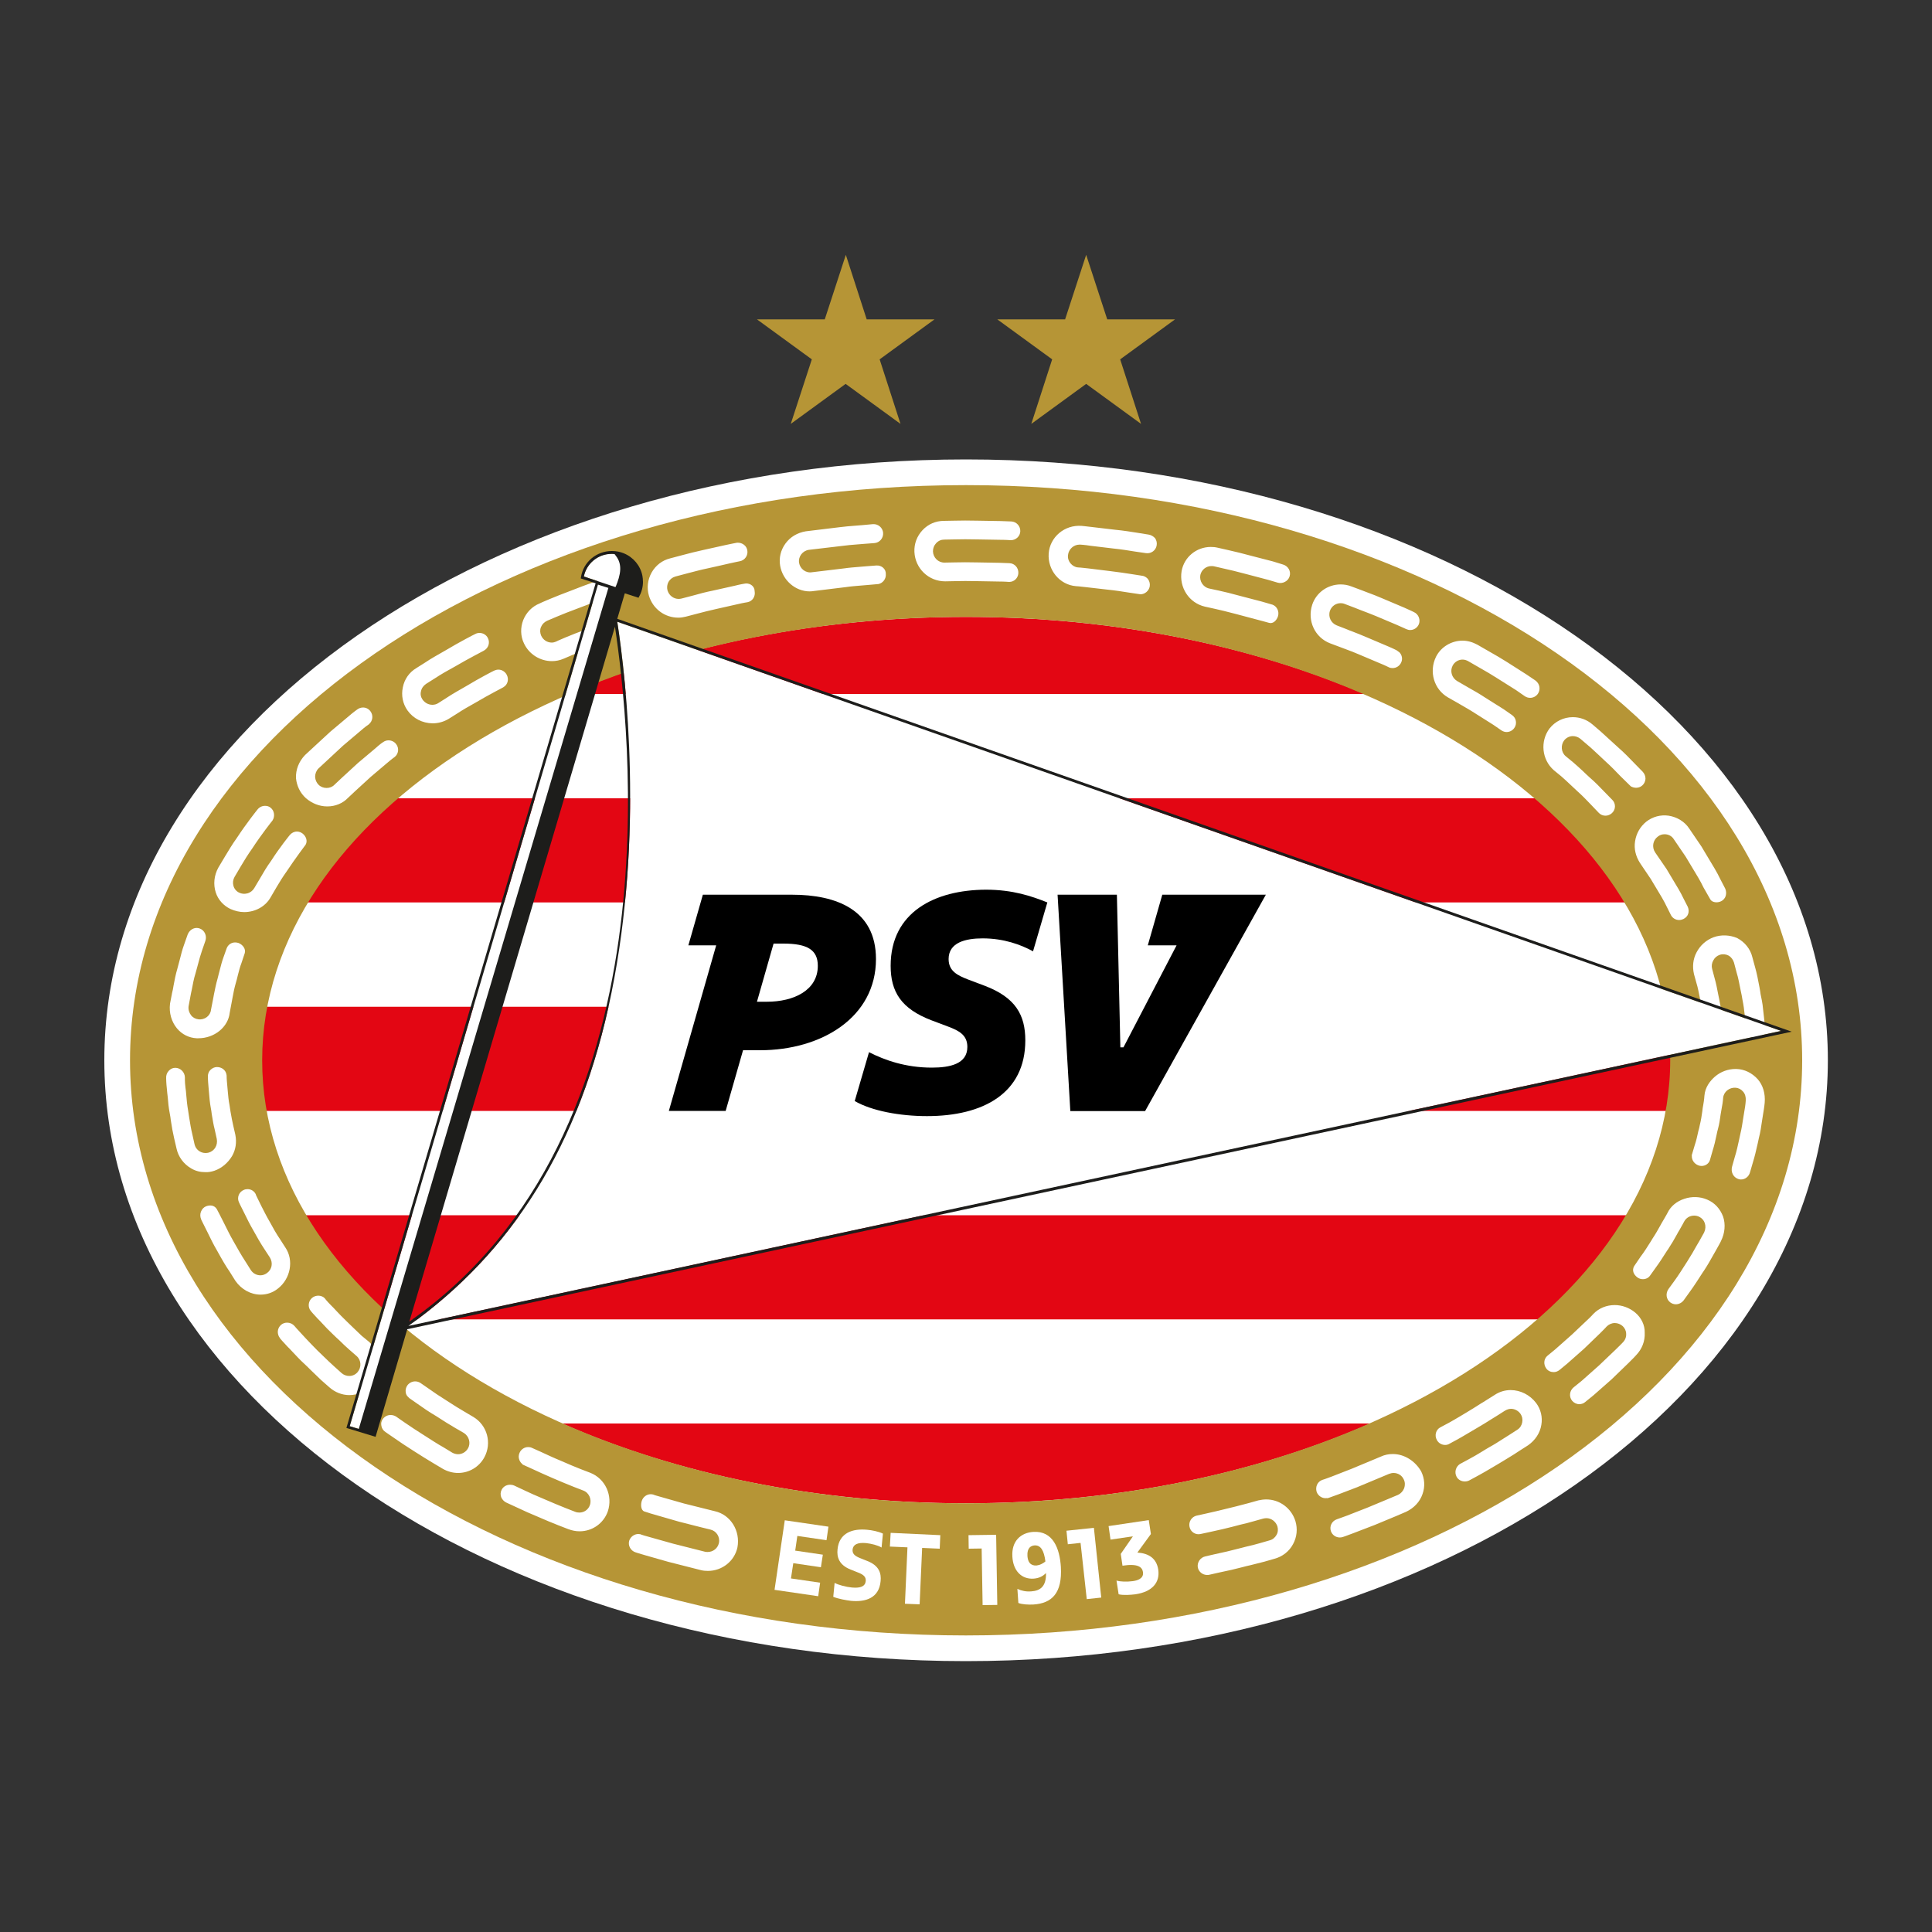 <?xml version="1.0" encoding="utf-8"?>
<!-- Generator: Adobe Illustrator 27.6.1, SVG Export Plug-In . SVG Version: 6.00 Build 0)  -->
<svg width="40" height="40" version="1.1" id="Laag_1" xmlns="http://www.w3.org/2000/svg" xmlns:xlink="http://www.w3.org/1999/xlink" x="0px" y="0px"
	 viewBox="0 0 1000 1000" style="enable-background:new 0 0 1000 1000;" xml:space="preserve">
<rect x="0" y="0" width="1000" height="1000" fill="#333333" stroke="none"/>
<style type="text/css">
	.st0{fill:#FFFFFF;}
	.st1{fill:#E30613;}
	.st2{fill:#B69536;}
	.st3{fill:#1D1D1B;}
</style>
<g>
	<g>
		<path class="st0" d="M499.9,859.8C254,859.8,54,720.3,54,548.8c0-171.5,200.1-311,446-311c246,0,446.1,139.5,446.1,311
			C946,720.3,745.9,859.8,499.9,859.8z"/>
		<path class="st1" d="M500,319.3c-76.5,0-147.4,14.7-206.1,39.9h412.4C647.6,334.1,576.6,319.3,500,319.3z M500,778.1
			c77.9,0,150-15.3,209.3-41.3H290.9C350.1,762.9,422.3,778.1,500,778.1z M203.5,682.9h6.2l1.1,2l2.9-2h583
			c19-16.5,34.5-34.6,46-53.9H157.5C169,648.4,184.6,666.5,203.5,682.9z M863.1,521.1H137.1c-1.7,9.1-2.7,18.3-2.7,27.7
			c0,8.9,0.8,17.6,2.4,26.2h726.5c1.6-8.6,2.4-17.4,2.4-26.3C865.7,539.4,864.8,530.2,863.1,521.1z M795.1,413.2h-590
			c-19.2,16.4-35,34.5-46.8,53.9h683.6C830.1,447.8,814.3,429.7,795.1,413.2z"/>
		<g>
			<path class="st2" d="M67.3,548.8C67.3,384.4,261,251.1,500,251.1c238.9,0,432.8,133.3,432.8,297.7
				c0,164.3-193.9,297.7-432.9,297.7C261,846.5,67.3,713.1,67.3,548.8 M500,778.1c201.5,0,364.5-102.7,364.5-229.4
				c0-126.7-163-229.4-364.4-229.4c-201.2,0-364.4,102.7-364.4,229.5C135.6,675.4,298.8,778.2,500,778.1z"/>
		</g>
		<path class="st0" d="M211.4,686.3c52.7-37.6,88.9-92.6,105.1-172.4c16.6-81.8,7.8-160.7,3-192.1l602.4,211.8L214,685.8"/>
		<path class="st0" d="M887,485.1c-3.8,1.4-7,4.2-8.9,7.9c-1.8,3.4-2.2,7.3-1.3,11.2l1.3,4.7c0.7,2.2,1.2,5,1.8,7.9
			c0.2,0.8,0.3,1.6,0.5,2.4c0.1,0.7,0.3,1.4,0.4,2.1c0.2,1.2,0.5,2.4,0.6,3.5l1.1,9.8c0.4,2.4,2.4,4.1,4.9,4.1c0.1,0,0.2,0,0.3,0
			c1.4-0.1,2.7-0.8,3.6-1.8c0.8-0.9,1.1-2.1,0.9-3.2l-0.6-5.1c-0.2-1.3-0.3-2.8-0.5-4.5l-0.1-0.7c-0.2-1.2-0.4-2.5-0.7-3.8
			c-0.1-0.7-0.3-1.4-0.4-2.2l-0.5-2.4c-0.6-3.2-1.2-6.2-1.9-8.6l-1.3-4.9c-0.4-1.4-0.2-3,0.6-4.4c0.7-1.4,1.9-2.4,3.4-2.9
			c1.5-0.5,3.2-0.3,4.5,0.4c1.4,0.8,2.3,2.1,2.8,3.6l1.4,5.3c0.8,2.5,1.4,5.8,2.1,9.3l0.5,2.4c0.1,0.8,0.3,1.5,0.4,2.3
			c0.3,1.4,0.5,2.7,0.7,4l1.3,11.1c0.4,2.8,2.6,4.8,5.2,4.6c1.3-0.1,2.5-0.7,3.4-1.8c0.9-1.1,1.3-2.4,1.1-3.8l-1.3-11.6
			c-0.2-1.4-0.5-2.9-0.8-4.3c-0.2-0.8-0.3-1.6-0.4-2.4l-0.4-2.3c-0.7-3.8-1.4-7.3-2.2-10.1l-1.5-5.5c-1-4.2-3.9-7.8-7.9-9.9
			C895.2,483.9,890.9,483.7,887,485.1z M386.1,302l-0.7,0.1c0,0-2.1,0.3-5.2,1.1l-11.2,2.5c-3.5,0.7-7,1.6-9.7,2.4l-6.5,1.7
			c-0.5,0.1-1,0.2-1.5,0.2c-2.7,0-5-1.8-5.8-4.4c-0.4-1.5-0.2-3.1,0.5-4.4c0.8-1.4,2.1-2.4,3.6-2.8l6.8-1.8c2.8-0.7,6.3-1.7,9.8-2.4
			c4.2-0.9,8.4-1.9,11.5-2.6c3.1-0.7,5.2-1.1,5.2-1.1c2.7-0.5,4.4-3.1,3.9-5.7c-0.4-2.3-2.5-3.9-4.9-3.9c-0.3,0-0.6,0-0.9,0.1
			c0,0-2.2,0.4-5.4,1.1l-11.7,2.6c-3.6,0.8-7.3,1.7-10.2,2.5l-6.8,1.8c-4.1,1-7.5,3.6-9.6,7.3c-2.1,3.7-2.6,8.1-1.4,12.1
			c2.1,6.8,8.2,11.3,15.2,11.3c0,0,0,0,0,0c1.3,0,2.6-0.2,3.8-0.5l6.5-1.7c2.7-0.7,6.1-1.6,9.4-2.3l11.1-2.5c2.9-0.7,5-1,5-1
			c2.6-0.5,4.2-3,3.7-5.7C390.6,303.6,388.5,301.9,386.1,302z M147.7,645.7l-2.7-4.2c-1.8-2.6-3.9-6.3-5.5-9.3
			c-1.6-2.7-3-5.6-4.2-7.9l-2.4-4.9c-0.4-0.7-0.5-1.1-0.5-1.2c-0.7-1.6-2.4-2.7-4.2-2.7c-0.7,0-1.4,0.1-2,0.4
			c-2.5,1-3.6,3.9-2.6,6.2c0,0,0.2,0.5,0.6,1.3l2.5,5c1.2,2.5,2.7,5.5,4.4,8.4c1.7,3.1,3.9,7,5.8,9.8l2.8,4.3
			c1.7,2.8,1.1,6.2-1.6,8.1c-1,0.7-2.1,1.1-3.3,1.1c-2,0-3.8-1-4.9-2.6l-2.9-4.6c-2-3-4.4-7.3-6.1-10.3c-1.8-3.1-3.4-6.4-4.7-9
			l-0.8-1.6c-0.7-1.5-3.2-6.2-3.2-6.2c-1.4-2.2-3.8-2.1-5.6-1.4c-1.2,0.5-2.1,1.5-2.6,2.8c-0.5,1.3-0.4,2.7,0.1,3.9
			c0,0,0.2,0.6,0.7,1.5l2.7,5.4c1.3,2.7,3,6.2,4.9,9.4c2.7,4.9,4.7,8.3,6.4,10.7l3,4.8c3.1,4.5,8,7.2,13.1,7.2
			c3.3,0,6.4-1.1,8.9-3.1C150.4,661.9,152.2,652.3,147.7,645.7z M110.9,606c3.8-1.3,7-4,9.2-7.6c1.9-3.3,2.5-7.1,1.7-11.1l-1.1-4.8
			c-0.5-2-0.9-4.5-1.4-7.2c-0.2-1.1-0.3-2.2-0.5-3.3c-0.5-2.4-0.7-4.9-0.9-7.1c-0.1-1.2-0.2-2.4-0.3-3.4c-0.3-2.8-0.3-4.7-0.3-4.8
			l-0.1-0.6c-0.4-2.2-2.4-3.8-4.9-3.8h0c-1.3,0-2.5,0.6-3.4,1.5c-0.9,0.9-1.3,2.1-1.3,3.3c0,0.1,0,2.1,0.3,5.2
			c0.1,1.1,0.2,2.3,0.3,3.5c0.2,2.4,0.4,5,0.9,7.6c0.2,1.1,0.4,2.2,0.5,3.3c0.5,2.9,0.9,5.6,1.5,7.8l1.1,5c0.6,3.2-1.1,6.2-4.2,7.1
			c-0.5,0.1-1,0.2-1.6,0.2c-2.8,0-5.1-1.9-5.7-4.5l-1.2-5.4c-0.6-2.4-1.1-5.4-1.6-8.6c-0.2-1.1-0.3-2.2-0.5-3.3
			c-0.5-2.8-0.8-5.7-1-8.3c-0.1-1.3-0.2-2.6-0.4-3.7c-0.4-3.2-0.3-5.4-0.3-5.4c-0.1-2.7-2.3-4.9-5-4.9h0c-1.2,0-2.4,0.5-3.3,1.5
			c-1,1-1.5,2.4-1.4,3.9c0,0.1,0,2.4,0.4,5.8c0.1,1.1,0.2,2.4,0.4,3.8c0.2,2.7,0.5,5.8,1.1,8.8c0.2,1.1,0.4,2.2,0.5,3.3
			c0.5,3.4,1.1,6.7,1.7,9.2l1.3,5.6c0.9,4.1,3.6,7.9,7.6,10.2c2.2,1.3,4.6,1.9,7.2,1.9C107.7,606.8,109.3,606.5,110.9,606z
			 M305.5,762.3c-0.1,0-7.8-2.9-15.2-6.2c-3.9-1.6-7.7-3.4-10.3-4.6l-4.7-2.1c-0.6-0.3-1.3-0.4-1.9-0.4c-1.9,0-3.6,1.1-4.4,2.8
			c-0.6,1.2-0.7,2.6-0.2,3.8c0.3,0.9,0.9,1.7,1.7,2.3l-0.1,0.1l5.5,2.5c2.6,1.2,6.5,3,10.5,4.7c7.6,3.3,15.4,6.3,15.5,6.3
			c3,1.1,4.5,4.6,3.4,7.6c-0.8,2.3-3,3.8-5.4,3.8c-0.7,0-1.5-0.1-2.2-0.4c-0.1,0-8.1-3.1-15.9-6.5c-4.1-1.7-8.1-3.5-10.8-4.8
			l-4.9-2.3c-0.7-0.3-1.4-0.4-2.1-0.4c-1.9,0-3.6,1-4.4,2.7c-0.6,1.2-0.6,2.5-0.2,3.7c0.5,1.2,1.4,2.2,2.6,2.8l5,2.3
			c4.2,2,7.8,3.6,11,4.9c7.9,3.5,16.2,6.6,16.2,6.6c1.9,0.7,3.8,1.1,5.8,1.1c6.6,0,12.4-4.1,14.6-10.3
			C317.3,774.2,313.4,765.4,305.5,762.3z M370,782.2l-16-4l-10.9-3.1c-2.9-0.8-4.9-1.4-4.9-1.5c-0.4-0.1-0.9-0.2-1.4-0.2
			c-2.1,0-3.9,1.4-4.6,3.4c-0.6,1.8-0.6,4.7,1.2,5.5l1.9,0.6c0,0,2,0.7,5,1.5l11.1,3.2c8.1,2.1,16.2,4.1,16.3,4.1
			c3.1,0.7,5.1,3.8,4.4,7c-0.6,2.7-3,4.6-5.8,4.6c-0.4,0-0.9,0-1.3-0.1l-16.6-4.2l-11.4-3.2c-3.1-0.8-5.1-1.5-5.1-1.5l-0.8-0.3v0.1
			c-0.2,0-0.5-0.1-0.7-0.1c-2.1,0-4,1.4-4.7,3.4c-0.8,2.5,0.7,5.3,3.3,6.1c0,0,2.1,0.7,5.3,1.6c3.1,0.9,7.3,2.1,11.6,3.3l16.9,4.3
			c1.2,0.3,2.4,0.4,3.6,0.4c7.4,0,13.8-5.1,15.3-12.2C383.3,792.3,378.1,784,370,782.2z M245,733.4l-4.4-2.6c-2.6-1.5-6-3.6-9.5-5.9
			c-3.4-2.1-6.8-4.4-9.3-6.2l-4.2-2.9c-0.8-0.5-1.7-0.8-2.7-0.8c-1.6,0-3.1,0.8-4,2c-0.8,1.1-1.1,2.4-0.9,3.7
			c0.1,0.7,0.4,1.4,0.8,1.9l1.1,1.1c0,0,1.7,1.2,4.3,3c2.5,1.8,6,4.2,9.6,6.3c3.4,2.2,7,4.5,9.8,6.1l4.5,2.6c2.7,1.7,3.7,5.3,2.1,8
			c-1,1.8-3,3-5.1,3c-1,0-2.1-0.3-3-0.8l-4.6-2.8c-2.9-1.6-6.7-4.1-10-6.2c-3.6-2.3-7.2-4.6-9.9-6.5l-4.6-3.2h0
			c-0.8-0.5-1.8-0.8-2.8-0.8c-1.6,0-3,0.7-4,2c-0.8,1.1-1.1,2.3-0.8,3.6c0.2,1.3,1,2.5,2.1,3.2l4.5,3.1c2.8,2,6.5,4.4,10.1,6.7
			c3.6,2.3,7.4,4.7,10.3,6.4c2.8,1.7,4.7,2.8,4.7,2.8c2.4,1.4,5.2,2.2,8,2.2c5.7,0,10.9-3.1,13.6-8.1
			C254.7,746.9,252.2,737.7,245,733.4z M846.3,435.5c-0.6,3.8,0.3,7.6,2.5,11.1l5.6,8.3l3,5c1.9,3.1,4,6.6,5.3,9.4l2.2,4.4
			c0.8,1.5,2.4,2.5,4.2,2.5c0.8,0,1.5-0.2,2.2-0.5c1.2-0.6,2.1-1.5,2.5-2.7c0.4-1.2,0.3-2.4-0.2-3.6l-2.3-4.5
			c-1.3-2.8-3.4-6.3-5.6-9.9l-3.1-5.2l-5.9-8.6c-1.8-2.7-1.2-6.3,1.4-8.2c1-0.8,2.2-1.2,3.5-1.2c1.9,0,3.7,0.9,4.7,2.5l6.2,9.1
			l3.3,5.5c2.2,3.6,4.5,7.4,5.9,10.4l3.6,6.3c1,1.6,3.7,1.8,5.5,0.9c1.1-0.5,2-1.5,2.4-2.7c0.4-1.3,0.3-2.8-0.3-4l-2.6-5
			c-1.5-3.2-3.9-7.1-6.2-10.9c-1.2-1.9-2.3-3.9-3.4-5.7l-6.4-9.4c-2.3-3.5-6.2-5.9-10.6-6.6c-4.1-0.6-8.3,0.5-11.6,3.1
			C849,427.8,846.9,431.4,846.3,435.5z M223.9,374.4c2.9,0,5.8-0.8,8.3-2.3l4.3-2.7c2.7-1.8,6.5-4,9.6-5.7
			c6.9-4.1,14.2-7.8,14.3-7.9l0.3-0.2v0c2.1-1.3,2.8-4,1.6-6.3c-0.8-1.6-2.5-2.7-4.3-2.7c-0.8,0-1.5,0.2-2.2,0.5
			c-0.1,0-7.5,3.8-14.6,8.1c-3.1,1.8-7.1,4-9.9,5.9l-4.4,2.8c-0.9,0.6-2,0.9-3.1,0.9c-2,0-3.9-1-5.1-2.7c-0.9-1.3-1.2-2.8-0.8-4.3
			c0.3-1.6,1.3-2.9,2.6-3.8l4.6-2.9c3-2,7.2-4.4,10.2-6c7.3-4.3,15-8.2,15.1-8.3l0.3-0.2c2.2-1.3,3-4.1,1.8-6.4
			c-0.8-1.6-2.5-2.6-4.3-2.6c-0.8,0-1.6,0.2-2.3,0.6c-0.1,0-7.9,4-15.4,8.5c-3.3,1.9-7.5,4.2-10.4,6.2l-4.6,2.9
			c-3.7,2.2-6.2,5.8-7,10c-0.9,4.2,0,8.5,2.4,11.9C213.9,371.9,218.6,374.3,223.9,374.4z M101.8,537.4c0.3,0,0.6,0,0.9,0
			c8.3,0,15.4-5.8,16.2-13.2l0.9-4.8c0.2-1,0.4-2,0.6-3.2c0.4-2.2,0.9-4.8,1.6-7.2c0.4-1.4,0.8-2.8,1.1-4.2c0.6-2.2,1.1-4.4,1.8-6.1
			l1.8-5.4c0.6-2.1-1-4.3-3.2-5.2c-0.6-0.2-1.2-0.3-1.8-0.3c-2,0-3.7,1.2-4.4,3.1l-1.7,4.8c-0.7,1.9-1.3,4.2-1.9,6.6
			c-0.4,1.4-0.7,2.8-1.1,4.3c-0.8,2.7-1.3,5.4-1.8,7.8c-0.2,1.1-0.4,2.2-0.6,3.2l-1,5.1c-0.3,3-3.2,5.3-6.5,4.9
			c-1.5-0.2-2.9-0.9-3.8-2.1c-1-1.3-1.5-2.9-1.3-4.6l1-5.4c0.2-1,0.4-2.2,0.7-3.4c0.5-2.6,1-5.5,1.9-8.3c0.4-1.5,0.8-2.9,1.2-4.4
			c0.7-2.7,1.4-5.2,2.1-7.2l1.8-5.2c0.9-2.6-0.4-5.5-2.9-6.4c-0.5-0.2-1.1-0.3-1.6-0.3c-2.1,0-3.9,1.4-4.7,3.5l-1.9,5.4
			c-0.8,2.2-1.5,4.8-2.2,7.7c-0.4,1.5-0.8,3-1.2,4.5c-0.9,3-1.5,6.2-2,8.9c-0.2,1.3-0.4,2.4-0.7,3.5l-1.1,5.7
			c-0.6,4.8,0.8,9.4,3.6,12.8C94.2,535.4,97.8,537.2,101.8,537.4z M158.3,413.1c3.1,2.7,7,4.3,11.1,4.3c4.2,0,8-1.6,10.7-4.4
			c0.1-0.1,5.9-5.6,11.8-10.9l8.5-7.2c2.2-1.9,3.9-3.1,3.9-3.1c2-1.6,2.4-4.6,0.7-6.7c-0.9-1.2-2.4-1.9-3.9-1.9c-1,0-2,0.3-2.9,1
			c-0.1,0-1.8,1.2-4.1,3.3l-8.8,7.4c-6.1,5.5-12.1,11.2-12.2,11.3c-2.1,2.2-6,2.2-8.2,0c-1.1-1.1-1.7-2.5-1.8-4.1
			c0-1.6,0.6-3.2,1.7-4.3c0.1-0.1,6.4-6,12.7-11.8l9.1-7.7c2.4-2.1,4.1-3.3,4.2-3.3l0.2-0.2v0c2-1.7,2.3-4.6,0.7-6.7
			c-0.9-1.2-2.3-1.9-3.8-1.9c-1.1,0-2.2,0.4-3.1,1.1c-0.1,0.1-1.9,1.3-4.4,3.5l-9.4,7.9c-6.5,5.9-13,12.1-13.1,12.1
			c-3.2,3.3-4.9,7.6-4.7,12C153.6,406.7,155.3,410.4,158.3,413.1z M119.3,470.5c2.3,1,4.7,1.6,7.1,1.6h0c5.8,0,11.1-3,13.7-7.7
			l3.1-5.3c1.4-2.4,3.2-5.3,5.2-8.1c4.3-6.5,9.8-13.8,9.8-13.8c1.1-2,0.2-4.3-1.5-5.7c-0.9-0.7-1.9-1.1-3-1.1
			c-1.4,0-2.8,0.7-3.7,1.8c-0.1,0.1-5.3,6.5-9.7,13.4c-2.2,3-4,6.1-5.5,8.7l-3.2,5.4c-1.6,2.7-5.1,3.7-7.9,2.3
			c-1.4-0.7-2.5-2-2.9-3.6c-0.4-1.5-0.2-3.1,0.6-4.5l3.3-5.6c1.6-2.7,3.6-6,5.9-9.2c4.7-7.2,10.1-14,10.2-14.1l0.3-0.4l0,0
			c1.3-2.1,0.9-5-1-6.5c-0.8-0.7-1.8-1-2.9-1c-1.6,0-3,0.7-4,2c-0.1,0.1-5.7,7.1-10.6,14.6c-2.4,3.3-4.5,6.9-6.2,9.7l-3.4,5.7
			c-2.2,4-2.7,8.7-1.3,12.9C112.9,465.7,115.7,468.8,119.3,470.5z M187.2,691.4c-1.4-1.3-3-2.9-4.8-4.6c-1-1-2.1-2-3.2-3.1
			c-1.9-1.8-3.7-3.7-5.3-5.4c-0.8-0.9-1.6-1.7-2.4-2.5c-2.1-2.1-3.3-3.6-3.3-3.7c-1.6-1.8-4.7-2-6.7-0.3c-2,1.7-2.3,4.8-0.6,6.8
			c0.1,0.1,1.3,1.6,3.5,3.9c0.8,0.8,1.6,1.6,2.5,2.6c1.6,1.8,3.5,3.7,5.5,5.6c1.1,1.1,2.2,2.1,3.3,3.1c1.8,1.8,3.5,3.4,5,4.7
			l3.9,3.4c2.4,2.1,2.6,5.8,0.5,8.3c-1.1,1.3-2.7,2-4.3,2c-1.4,0-2.9-0.5-4-1.5l-4-3.6c-1.6-1.4-3.4-3.2-5.4-5.1
			c-1.1-1-2.1-2.1-3.2-3.1c-2-2-4-4.1-5.7-5.9c-0.9-1-1.8-1.9-2.5-2.7c-2.2-2.3-3.6-4-3.6-4c-1-1.1-2.3-1.7-3.8-1.7
			c-1.2,0-2.3,0.4-3.2,1.2c-0.9,0.8-1.5,2-1.6,3.2c-0.1,1.3,0.3,2.6,1.1,3.6l0.1,0.2c0,0,1.5,1.8,3.8,4.2c0.8,0.8,1.7,1.7,2.6,2.7
			c1.8,1.9,3.8,4.1,6,6.1c1.1,1,2.2,2.1,3.2,3.1c2.1,2,4,3.9,5.6,5.4l4.2,3.7c2.9,2.6,6.6,4.1,10.4,4.1c4.7,0,9-2.1,11.9-5.7
			c5.2-6.6,4.5-16.2-1.6-21.8L187.2,691.4z M804.3,398.7l3.9,3.2c1.4,1.2,3.1,2.8,4.9,4.5c1.1,1,2.1,2,3.2,3c2.7,2.4,5.1,4.9,7.1,7
			l4.2,4.4c0.9,0.9,2.1,1.4,3.4,1.4c1.2,0,2.4-0.5,3.3-1.3c1-0.9,1.6-2.2,1.6-3.5c0-1.2-0.4-2.4-1.3-3.3l-4.2-4.3
			c-2.1-2.2-4.7-4.9-7.6-7.4c-1.1-1-2.3-2.1-3.3-3.1c-1.8-1.7-3.6-3.3-5.1-4.6l-4-3.3c-2.4-2-2.7-5.8-0.7-8.3
			c1.1-1.3,2.7-2.1,4.4-2.1c1.4,0,2.8,0.5,3.9,1.4l4.1,3.5c1.6,1.3,3.4,3.1,5.4,4.9c1.1,1,2.2,2.1,3.4,3.2c2.9,2.6,5.6,5.4,7.8,7.7
			l5.4,5.3c1.9,1.1,4.4,1,6-0.5c1-0.9,1.5-2.1,1.6-3.4c0-1.4-0.5-2.6-1.4-3.6l-4.5-4.6c-2.3-2.4-5.1-5.3-8.2-8
			c-1.1-1-2.3-2.1-3.4-3.1c-2.1-1.9-4-3.7-5.7-5.2l-4.2-3.6c-2.9-2.5-6.5-3.8-10.2-3.8c-4.8,0-9.2,2.2-12.1,5.9
			C797.1,383.7,798,393.2,804.3,398.7z M781.9,719.5c-3,0-5.9,0.9-8.4,2.6l-4.3,2.7c-0.8,0.5-1.7,1.1-2.6,1.6
			c-2.1,1.3-4.5,2.9-6.9,4.3c-1.4,0.8-2.7,1.6-4,2.4c-2.1,1.2-4,2.4-5.7,3.3l-4.5,2.4c-2.3,1.2-3.1,4.2-1.8,6.5
			c0.8,1.6,2.5,2.6,4.3,2.6c0.8,0,1.6-0.2,2.2-0.6l4.6-2.5c1.8-1,3.8-2.2,6-3.5c1.3-0.8,2.6-1.5,3.9-2.3c2.6-1.5,5-3,7.2-4.4
			c0.9-0.6,1.8-1.1,2.6-1.6l4.4-2.8c1-0.6,2.1-1,3.2-1c1.9,0,3.8,1,4.9,2.6c0.9,1.3,1.2,2.8,0.9,4.4c-0.3,1.6-1.2,3-2.5,3.8
			c0,0-1.8,1.2-4.5,2.9c-0.8,0.5-1.7,1.1-2.7,1.7c-2.2,1.4-4.8,3.1-7.4,4.5c-1.3,0.8-2.6,1.5-3.8,2.3c-2.3,1.4-4.5,2.7-6.4,3.7
			l-5,2.7v0c-2.1,1.4-2.9,4.2-1.7,6.5c0.8,1.6,2.5,2.5,4.3,2.5c0.8,0,1.7-0.2,2.4-0.6l4.8-2.6c1.9-1,4.2-2.4,6.6-3.8
			c1.3-0.8,2.6-1.5,3.9-2.3c2.7-1.6,5.4-3.3,7.7-4.7c0.9-0.6,1.8-1.2,2.6-1.7l4.7-3c3.7-2.6,6.2-6.3,6.9-10.6
			c0.7-4-0.3-8.1-2.7-11.3C791.9,722,787,719.5,781.9,719.5z M749.5,361l4.4,2.5c0.6,0.3,1.2,0.7,1.9,1.1c2.4,1.4,5.1,2.9,7.7,4.6
			c3.4,2.2,6.9,4.3,9.5,6l4.2,2.9c0.8,0.5,1.7,0.8,2.6,0.8c1.6,0,3.1-0.8,4-2.1c0.8-1.1,1-2.4,0.8-3.6c-0.2-1.3-0.9-2.3-2-3.1
			l-4.3-3l-9.7-6.1c-2.7-1.8-5.5-3.4-8-4.8l-6.4-3.7c-2.8-1.7-3.8-5.2-2.3-8c1-1.9,3-3.1,5.1-3.1c1,0,2,0.3,2.9,0.8l6.6,3.8
			c2.5,1.4,5.4,3.1,8.2,4.9l10,6.3l4.6,3.2h0c0.8,0.5,1.7,0.8,2.7,0.8c1.6,0,3.1-0.8,4-2.1c0.7-1,1-2.3,0.8-3.6
			c-0.2-1.3-1-2.5-2.1-3.3l-4.6-3.1l-10.2-6.5c-3-1.9-6.1-3.7-8.6-5.1l-6.6-3.8c-2.4-1.3-5-2.1-7.7-2.1c-5.8,0-11.2,3.3-13.7,8.3
			C739.5,347.6,742.2,356.8,749.5,361z M720.9,752.6c-2.1,0-4.2,0.4-6.1,1.3c0,0-7.6,3.2-15.1,6.3l-10.5,4.1
			c-2.8,1.1-4.8,1.7-4.8,1.7c-2.5,0.9-3.7,3.6-2.9,6.2c0.8,2.2,3.1,3.6,5.4,3.2v0.1l0.8-0.2c0,0,2-0.7,5-1.8l9.7-3.7l16.5-6.9
			c0.8-0.3,1.6-0.5,2.4-0.5c2.3,0,4.4,1.3,5.3,3.4c0.7,1.4,0.7,3,0.2,4.5c-0.6,1.5-1.7,2.7-3.1,3.4c-0.1,0-8,3.4-15.8,6.6l-11,4.3
			c-3,1.1-5,1.8-5,1.8c-2.6,0.9-3.9,3.7-3,6.2c0.7,1.9,2.5,3.2,4.6,3.2c0.6,0,1.1-0.1,1.7-0.3c0,0,2.1-0.7,5.2-1.9l11.2-4.3
			c8-3.3,16.1-6.7,16.2-6.8c4-1.9,7.1-5.1,8.5-9.2c1.4-3.9,1.1-8-0.7-11.7C732.5,756.2,726.9,752.6,720.9,752.6z M898.7,553.3
			l-0.4,0c-3.9,0-7.7,1.4-10.7,4c-2.3,2-5.1,5.4-5.4,9.9c0,0-0.1,1.9-0.6,4.7c-0.2,1-0.4,2.2-0.5,3.4c-0.3,2.2-0.7,4.7-1.3,7.1
			c-0.2,1-0.4,2-0.7,2.9c-0.6,2.8-1.2,5.4-1.9,7.4l-1.6,5.4h0.1c-0.2,2.2,1.2,4.3,3.4,5.1c0.5,0.2,1.1,0.3,1.6,0.3
			c2.1,0,3.9-1.3,4.4-3.2l1.4-4.9c0.7-2.2,1.4-5,2-8c0.2-1,0.4-2,0.7-3c0.7-2.6,1.1-5.3,1.4-7.6c0.2-1.3,0.4-2.4,0.6-3.5
			c0.6-3,0.7-5.1,0.7-5.1c0.3-3.1,3.2-5.4,6.4-5.2c1.5,0.1,2.9,0.8,3.9,2c1.1,1.2,1.5,2.9,1.4,4.6c0,0-0.1,2.2-0.7,5.4
			c-0.2,1.1-0.4,2.4-0.6,3.7c-0.4,2.5-0.8,5.4-1.5,8.2c-0.2,0.9-0.4,1.9-0.6,2.8c-0.7,3.3-1.4,6.4-2.2,8.9l-1.5,5.3
			c-0.7,2.7,0.6,5.4,3.1,6.3c0.5,0.2,1,0.3,1.5,0.3c2.2,0,4.1-1.5,4.7-3.7l1.6-5.5c0.8-2.6,1.6-5.9,2.4-9.5c0.2-0.9,0.4-1.9,0.6-2.8
			c0.8-3,1.2-6,1.6-8.7c0.2-1.3,0.4-2.6,0.6-3.8c0.6-3.4,0.8-5.7,0.8-5.7c0.4-4.8-0.9-9.1-3.6-12.2
			C906.8,555.3,902.9,553.4,898.7,553.3z M846.4,679.4c-3-2.5-6.8-3.9-10.6-3.9c-4.3,0-8.2,1.6-11.1,4.6c0,0-1.3,1.5-3.5,3.5
			l-7.6,7.2l-8.7,7.7l-3.9,3.2c-2,1.6-2.2,4.6-0.6,6.7c0.9,1.2,2.3,1.8,3.8,1.8c1.1,0,2.1-0.4,3-1.1l4-3.3l8.6-7.6l8.2-7.9
			c2.2-2.1,3.6-3.7,3.6-3.7c1.1-1.1,2.6-1.8,4.2-1.8c1.5,0,3,0.6,4.1,1.6c1.1,1,1.8,2.5,1.8,4c0.1,1.6-0.5,3.2-1.7,4.4
			c0,0-1.5,1.6-3.8,3.8l-8.6,8.2l-8.9,7.9l-4.2,3.4c-2.1,1.7-2.5,4.8-0.8,6.9c0.9,1.1,2.3,1.8,3.7,1.8c1.2,0,2.3-0.4,3.2-1.2
			l4.3-3.5l9.2-8.1l8.8-8.5c2.4-2.3,3.9-4,3.9-4c3.1-3.2,4.7-7.3,4.5-11.7C851.4,685.8,849.5,682,846.4,679.4z M883.6,620.9
			c-3.7-1.6-8-1.7-11.8-0.4c-4,1.3-7.1,3.9-8.7,7.3c0,0-0.2,0.4-0.6,1.1l-1.8,3.1c-0.4,0.6-0.8,1.4-1.2,2.1
			c-1.2,2.2-2.7,4.8-4.3,7.2l-0.4,0.7c-2,3.2-3.9,6.2-5.6,8.4l-3.4,5c-1.2,2.2-0.2,4.3,1.6,5.7c0.9,0.7,1.9,1,3,1
			c1.5,0,2.9-0.7,3.7-1.9l3-4.2c1.7-2.3,3.7-5.4,5.8-8.7l0.5-0.7c1.7-2.6,3.3-5.3,4.6-7.7c0.4-0.8,0.8-1.5,1.2-2.1l1.8-3.2
			c0.4-0.8,0.7-1.3,0.7-1.3c1-1.9,2.9-3.1,5.2-3.1c0.9,0,1.8,0.2,2.6,0.6c1.4,0.7,2.4,1.8,2.9,3.3c0.5,1.5,0.4,3.2-0.3,4.7
			c0,0-0.2,0.5-0.7,1.3l-1.9,3.4c-0.4,0.7-0.8,1.4-1.3,2.2c-1.4,2.5-3,5.3-4.8,8.1c-2.3,3.6-4.7,7.4-6.6,10l-3.2,4.4
			c-1.6,2.3-1.2,5.3,0.9,6.9c0.8,0.6,1.8,1,2.9,1c1.6,0,3.1-0.8,4.1-2.1l3.3-4.6c2-2.7,4.4-6.5,6.8-10.2l0.1-0.1c2-3,3.7-6,5.2-8.7
			c0.4-0.7,0.8-1.4,1.2-2.1l2-3.6c0.5-0.9,0.7-1.4,0.7-1.4c2-4,2.4-8.6,1.1-12.5C890.4,625.7,887.5,622.5,883.6,620.9z M453.6,292.7
			l-5.2,0.4c-1.1,0.1-2.3,0.2-3.6,0.3c-2.4,0.2-5.2,0.4-7.9,0.8l-16.7,2c-3.2,0.5-6.1-1.8-6.6-4.9c-0.5-3.2,1.8-6.2,5-6.7l17-2
			c2.8-0.4,5.5-0.6,8-0.8c1.3-0.1,2.6-0.2,3.7-0.3l5.3-0.4c2.7-0.2,4.7-2.6,4.5-5.3c-0.2-2.6-2.5-4.7-5.3-4.5l-5.4,0.5
			c-1.1,0.1-2.3,0.2-3.7,0.3c-2.5,0.2-5.4,0.4-8.3,0.8l-17.3,2.1c-4.3,0.7-8.1,2.9-10.6,6.4c-2.4,3.3-3.4,7.4-2.7,11.4
			c1.3,7.6,7.9,13.3,15.3,13.3h0c0.7,0,1.5-0.1,2.2-0.2l16.4-2c2.6-0.4,5.3-0.6,7.7-0.8c1.3-0.1,2.5-0.2,3.6-0.3l5.7-0.5v0
			c2.3-0.5,4-2.7,3.8-5.2C458.6,294.5,456.3,292.5,453.6,292.7z M488.7,279.3l5.4-0.1c3.2-0.1,7.5-0.1,11.8,0l11.8,0.2
			c3.2,0,5.3,0.2,5.3,0.2l0.2,0c2.6,0,4.8-2,4.9-4.6c0.1-2.7-2-5-4.7-5.1c0,0-2.2-0.1-5.5-0.2l-11.9-0.2c-4.4-0.1-8.7-0.1-12,0
			l-5.4,0.1c-4.3,0-8.2,1.7-11.1,4.8c-2.9,3.1-4.4,7.1-4.2,11.3c0.4,8.5,7.3,15.2,15.9,15.2l5.2-0.1c3.1-0.1,7.2-0.1,11.3,0
			l11.4,0.2c3,0,5.1,0.2,5.1,0.2l0.2,0c2.5,0,4.6-2,4.7-4.6c0.1-2.7-1.9-5-4.6-5.1c0,0-2.1-0.1-5.3-0.2l-11.5-0.2
			c-4.2-0.1-8.4-0.1-11.6,0l-5.3,0.1c-3.2,0-5.8-2.6-5.9-5.8c0-1.6,0.5-3,1.6-4.2C485.7,279.9,487.1,279.3,488.7,279.3z M688.5,333
			l4.8,1.8c1,0.4,2.1,0.8,3.2,1.2c2.2,0.8,4.8,1.8,7.3,2.9l10.4,4.4c2.8,1.1,4.6,2.1,4.7,2.1c0.6,0.3,1.3,0.4,1.9,0.4
			c1.9,0,3.6-1.1,4.4-2.8c0.9-1.8,0.5-3.9-0.8-5.3l-1.5-1.1c0,0-1.9-1-4.8-2.2l-10.6-4.5c-2.5-1.1-5.1-2.1-7.4-3
			c-1.2-0.4-2.3-0.9-3.3-1.3l-4.9-1.9c-3-1.2-4.6-4.5-3.5-7.6c0.8-2.3,3-3.9,5.5-3.9c0.7,0,1.4,0.1,2.1,0.4l5,1.9
			c1,0.4,2.1,0.8,3.3,1.3c2.4,0.9,5,1.9,7.7,3l10.9,4.6c2.9,1.2,4.8,2.2,4.9,2.2c0.7,0.3,1.4,0.5,2.1,0.5c1.9,0,3.6-1.1,4.4-2.8
			c1.1-2.4,0-5.4-2.5-6.5c0,0-2-1-5-2.3l-11.1-4.7c-2.7-1.2-5.4-2.2-7.8-3.1c-1.2-0.5-2.4-0.9-3.4-1.3l-5.1-1.9
			c-1.8-0.7-3.6-1-5.5-1c-6.7,0-12.6,4.2-14.7,10.5C676.5,321.3,680.6,330,688.5,333z M594.5,276.7l-5.6-0.9
			c-3.1-0.5-7.4-1.2-11.7-1.6l-11.9-1.4c-3.2-0.4-5.4-0.6-5.4-0.6c-8.9-0.7-16.5,5.8-17.1,14.3c-0.6,8.6,5.7,16.2,14.1,16.9
			c0,0,2.1,0.1,5.1,0.5l11.3,1.3c4,0.4,7.8,1,10.9,1.5l5.4,0.8c0.2,0,0.5,0.1,0.7,0.1c2.3,0,4.4-1.8,4.8-4.1
			c0.2-1.3-0.1-2.6-0.8-3.6c-0.6-0.9-1.6-1.5-2.6-1.8l-5.7-0.9c-3.1-0.5-7.3-1.1-11.4-1.6l-11.4-1.4c-3.1-0.4-5.2-0.5-5.2-0.5
			c-1.5-0.1-2.9-0.9-3.9-2.1c-1-1.2-1.5-2.7-1.3-4.3c0.3-3,2.9-5.4,5.9-5.4c0.2,0,0.3,0,0.5,0c0,0,2.2,0.1,5.3,0.6l11.7,1.4
			c4.1,0.4,8.3,1.1,11.4,1.6l5.5,0.8c2.7,0.4,5.2-1.4,5.6-4.1c0.2-1.3-0.1-2.5-0.8-3.6C597,277.6,595.8,276.9,594.5,276.7z
			 M655.4,776.1c-1.4,0-2.7,0.2-4.1,0.5l-5,1.4c-1.8,0.5-4.1,1.1-6.5,1.7c-1.5,0.4-3,0.7-4.5,1.1c-3.2,0.8-6.9,1.7-11,2.6l-5,1.1
			c-2.5,0.6-4.2,3.2-3.6,5.8c0.5,2.6,3.1,4.3,5.7,3.7l5.1-1.1c4.3-0.9,8-1.8,11.2-2.6c1.4-0.4,2.8-0.7,4.2-1.1c2.6-0.6,5-1.2,7-1.8
			l5-1.4c0.5-0.1,1-0.2,1.6-0.2c2.6,0,4.9,1.8,5.7,4.3c0.4,1.5,0.3,3.1-0.5,4.4c-0.8,1.4-2,2.4-3.6,2.8l-5.2,1.5
			c-2,0.6-4.5,1.2-7.1,1.8c-1.4,0.4-2.8,0.7-4.3,1.1c-3.4,0.9-7.2,1.8-11.5,2.7l-5.2,1.2c-2.6,0.6-4.3,3.2-3.8,5.8
			c0.5,2.2,2.5,3.8,4.8,3.8c0.4,0,0.7,0,1.1-0.1l5.3-1.2c4.4-0.9,8.3-1.8,11.7-2.7c1.5-0.4,3-0.8,4.5-1.1c2.6-0.7,5.1-1.3,7.1-1.8
			c3.1-0.9,5.2-1.5,5.2-1.5c4.1-1.1,7.6-3.8,9.6-7.6c2-3.7,2.4-7.9,1.2-11.9C668.4,780.6,662.3,776.1,655.4,776.1z M623.7,314l5,1.1
			c2.7,0.6,6.5,1.5,11,2.7l10.9,2.9c0,0,6.1,1.6,6.3,1.7c2.1,0.6,4-1.4,4.6-3.5c0.7-2.4-0.5-5-2.8-5.9l-5.5-1.6l-11.1-2.9
			c-4.7-1.3-8.4-2.2-11.2-2.8l-5.1-1.1c-3.1-0.7-5.1-3.9-4.5-7c0.6-2.7,3-4.6,5.7-4.6c0.4,0,0.9,0,1.3,0.1l5.2,1.2
			c2.8,0.6,6.6,1.5,11.4,2.8c4.1,1.1,8.3,2.2,11.4,3l5.1,1.5c2.5,0.7,5.4-0.8,6.1-3.3c0.8-2.6-0.7-5.3-3.4-6.1l-5.2-1.6l-11.6-3
			c-3.3-0.9-8-2.1-11.7-2.9l-5.3-1.2c-1.2-0.3-2.4-0.4-3.6-0.4c-7.4,0-13.8,5.2-15.1,12.5C610.2,304,615.4,312.1,623.7,314z
			 M313.6,299.4c-0.6,0-1.1,0.1-1.6,0.3c-0.1,0-8.4,2.8-16.4,6c-8.1,3-16.2,6.5-16.2,6.6c-4,1.6-7,4.7-8.6,8.7
			c-1.5,3.9-1.4,8.3,0.4,12c2.6,5.6,8.3,9.2,14.5,9.2h0c2,0,4-0.4,5.9-1.2c0.1,0,7.6-3.4,15.2-6.1c1.7-0.7,3.3-1.3,4.9-1.9v-10.4
			c-2.5,0.9-5.5,2-8.4,3.2c-7.8,2.8-15.5,6.2-15.5,6.3c-0.7,0.3-1.5,0.5-2.2,0.5c-2.4,0-4.5-1.4-5.5-3.6c-0.6-1.4-0.7-3-0.1-4.4
			c0.6-1.5,1.7-2.6,3.2-3.3c0.1,0,7.9-3.5,15.9-6.4c7.9-3.1,16-5.8,16.1-5.9l0.4-0.1v0c2.3-1,3.5-3.6,2.7-6
			C317.6,300.8,315.8,299.4,313.6,299.4z"/>
		<path class="st0" d="M302.2,298.4l27.6,9.1c1-2,1.5-4.2,1.5-6.3c0-8.1-6.6-14.6-14.6-14.6C309.6,286.6,303.6,291.5,302.2,298.4"/>
		<polyline class="st0" points="181,738.2 193.3,741.9 322,306.5 309.5,302.6 181,738.2 		"/>
		<g>
			<path class="st0" d="M406.2,786.9l22.6,3.3l-1,7l-15.1-2.2l-1.1,7.6l14.3,2.1l-1,6.5l-14.3-2.1l-1.2,7.9l15.1,2.2l-1,7l-22.6-3.3
				L406.2,786.9z"/>
			<path class="st0" d="M431.3,826.5l0.7-7.2c2,1.1,5.9,2.1,9,2.4c4.4,0.4,6.8-0.6,7.1-3.3c0.2-2.1-1-3.3-3.8-4.4l-4-1.6
				c-6.1-2.4-7.2-6.5-6.8-10.4c0.8-8.7,7.9-10.9,15.3-10.2c2.4,0.2,6,0.9,8.2,2l-0.7,7.2c-2-1.2-5.3-2-8-2.3c-4.4-0.4-6.7,0.7-7,3.3
				c-0.2,2.1,1,3.3,3.7,4.4l4,1.6c6.1,2.4,7.2,6.4,6.8,10.4c-0.8,8.8-7.8,10.9-15.3,10.2C438.1,828.3,433.9,827.6,431.3,826.5z"/>
			<path class="st0" d="M461,793.4l25.7,1.2l-0.3,7l-9.1-0.4l-1.3,29.2l-7.6-0.3l1.3-29.2l-9.1-0.4L461,793.4z"/>
			<path class="st0" d="M508.1,801.5l-6.7,0.1l-0.1-7l14.3-0.2l0.6,36.3l-7.6,0.1L508.1,801.5z"/>
			<path class="st0" d="M527.1,829.7l-0.5-7.3c2.1,1,4.5,1.5,7.1,1.3c4.4-0.3,7.9-2.2,7.7-9.5c-1.6,1.7-3.7,2.7-6.4,2.9
				c-6.3,0.4-10.6-4.1-11-11.4c-0.5-8.1,4.4-12.4,10.9-12.8c10.2-0.6,13.6,8.7,14.2,18.1c0.8,13.6-4.6,18.9-14.3,19.5
				C532.3,830.6,529.2,830.5,527.1,829.7z M541.1,808.2c-0.7-5.6-2.4-8.5-5.6-8.3c-1.7,0.1-4,1.1-3.7,5.5c0.2,2.9,1.4,5.1,4.7,4.9
				C538.2,810.1,539.8,809.3,541.1,808.2z"/>
			<path class="st0" d="M559.3,798.6l-6.6,0.7l-0.7-7l14.2-1.5l3.8,36.1l-7.5,0.8L559.3,798.6z"/>
			<path class="st0" d="M579,825.2l-1.1-7.1c2,0.6,5.3,0.7,8.4,0.3c2.2-0.3,5.8-1.2,5.3-4.7c-0.4-2.7-2.8-4.5-10.6-3.3l-0.9-6.1
				l6.3-9.1l-11.6,1.7l-1-7l20.8-3.1l1.1,7.2l-7,9.6c5.9,0.4,9.9,3,10.8,8.8c1,6.8-3.2,11.5-11.8,12.8
				C585.2,825.5,581.5,825.8,579,825.2z"/>
		</g>
		<path class="st3" d="M319.5,320.3l3.9-13.2l7.1,2.3l0.3-0.6c1.3-2.3,2-5,2-7.6c0-0.5-0.1-1.7-0.1-1.8c-0.1-0.5-0.2-1.4-0.2-1.4
			c-1-5.2-4.7-9.6-9.6-11.6l0,0c-1.9-0.8-4-1.2-6.2-1.2c-8,0-14.8,5.7-16,13.6l-0.1,0.6l7.7,2.5l-129,437.2l15.1,4.6l16.4-55.7
			L927.4,534L319.5,320.3 M302.2,298.4c1.4-6.8,7.4-11.7,14.4-11.7c0.5,0,1,0,1.5,0.1l0.6,0.8c3.6,4.5,2.6,9.8-0.1,16.3L302.2,298.4
			z M309.5,302.6l5.4,1.7L185.7,739.6l-4.7-1.4L309.5,302.6z M318.3,324.4c7.4,49.8,33.2,262.2-106.4,359.6L318.3,324.4z
			 M211.4,686.3c52.7-37.6,88.9-92.6,105.1-172.4c16.6-81.8,7.8-160.7,3-192.1l602.4,211.8L211.4,686.3z"/>
		<g>
			<polygon points="601.6,463.1 594.1,489.3 609,489.3 581.5,542.1 579.9,542.1 578.1,463.1 547.4,463.1 554,575.1 592.7,575.1 
				655.2,463.1 			"/>
			<path d="M461,499.9c0,13.4,5.4,22.2,21.1,28.2l8.5,3.2c5.9,2.2,10.1,4.5,10.1,10.6c0,8.8-9,10.7-18.4,10.7
				c-13.4,0-24.3-3.8-32.5-8l-7.4,25.3c8.8,5.1,23.4,7.8,37.4,7.8c29.1,0,50.9-11.8,50.9-39.2c0-13.1-5-22.2-21.1-28.3l-8.5-3.2
				c-5.4-2.1-10.1-4.3-10.1-10.6c0-8.6,8.8-10.7,17.6-10.7c10.9,0,19.7,3.2,26.1,6.7l7.4-25.3c-8-3.2-17.8-6.6-31.8-6.6
				C483.9,460.6,461,472.1,461,499.9z"/>
			<path d="M410,463.1h-46.2l-7.5,26.2h14.4l-24.5,85.7h29.4l9-31.4h8.8c31.8,0,60-17,60-47.2C453.4,470.8,432.7,463.1,410,463.1z
				 M396.9,518.5h-5.1l8.6-30.1h5.1c12.3,0,17.8,3.2,17.8,11.5C423.3,512.5,411,518.5,396.9,518.5z"/>
		</g>
	</g>
	<path class="st2" d="M448.6,165.3l-10.8-33.4l-10.9,33.4h-35.1l28.4,20.7l-10.9,33.4l28.4-20.7l28.4,20.7L455.3,186l28.4-20.7
		H448.6z M608.2,165.3h-35.1l-10.9-33.4l-10.9,33.4h-35.1l28.4,20.7l-10.8,33.4l28.4-20.7l28.4,20.7L579.8,186L608.2,165.3z"/>
</g>
</svg>
